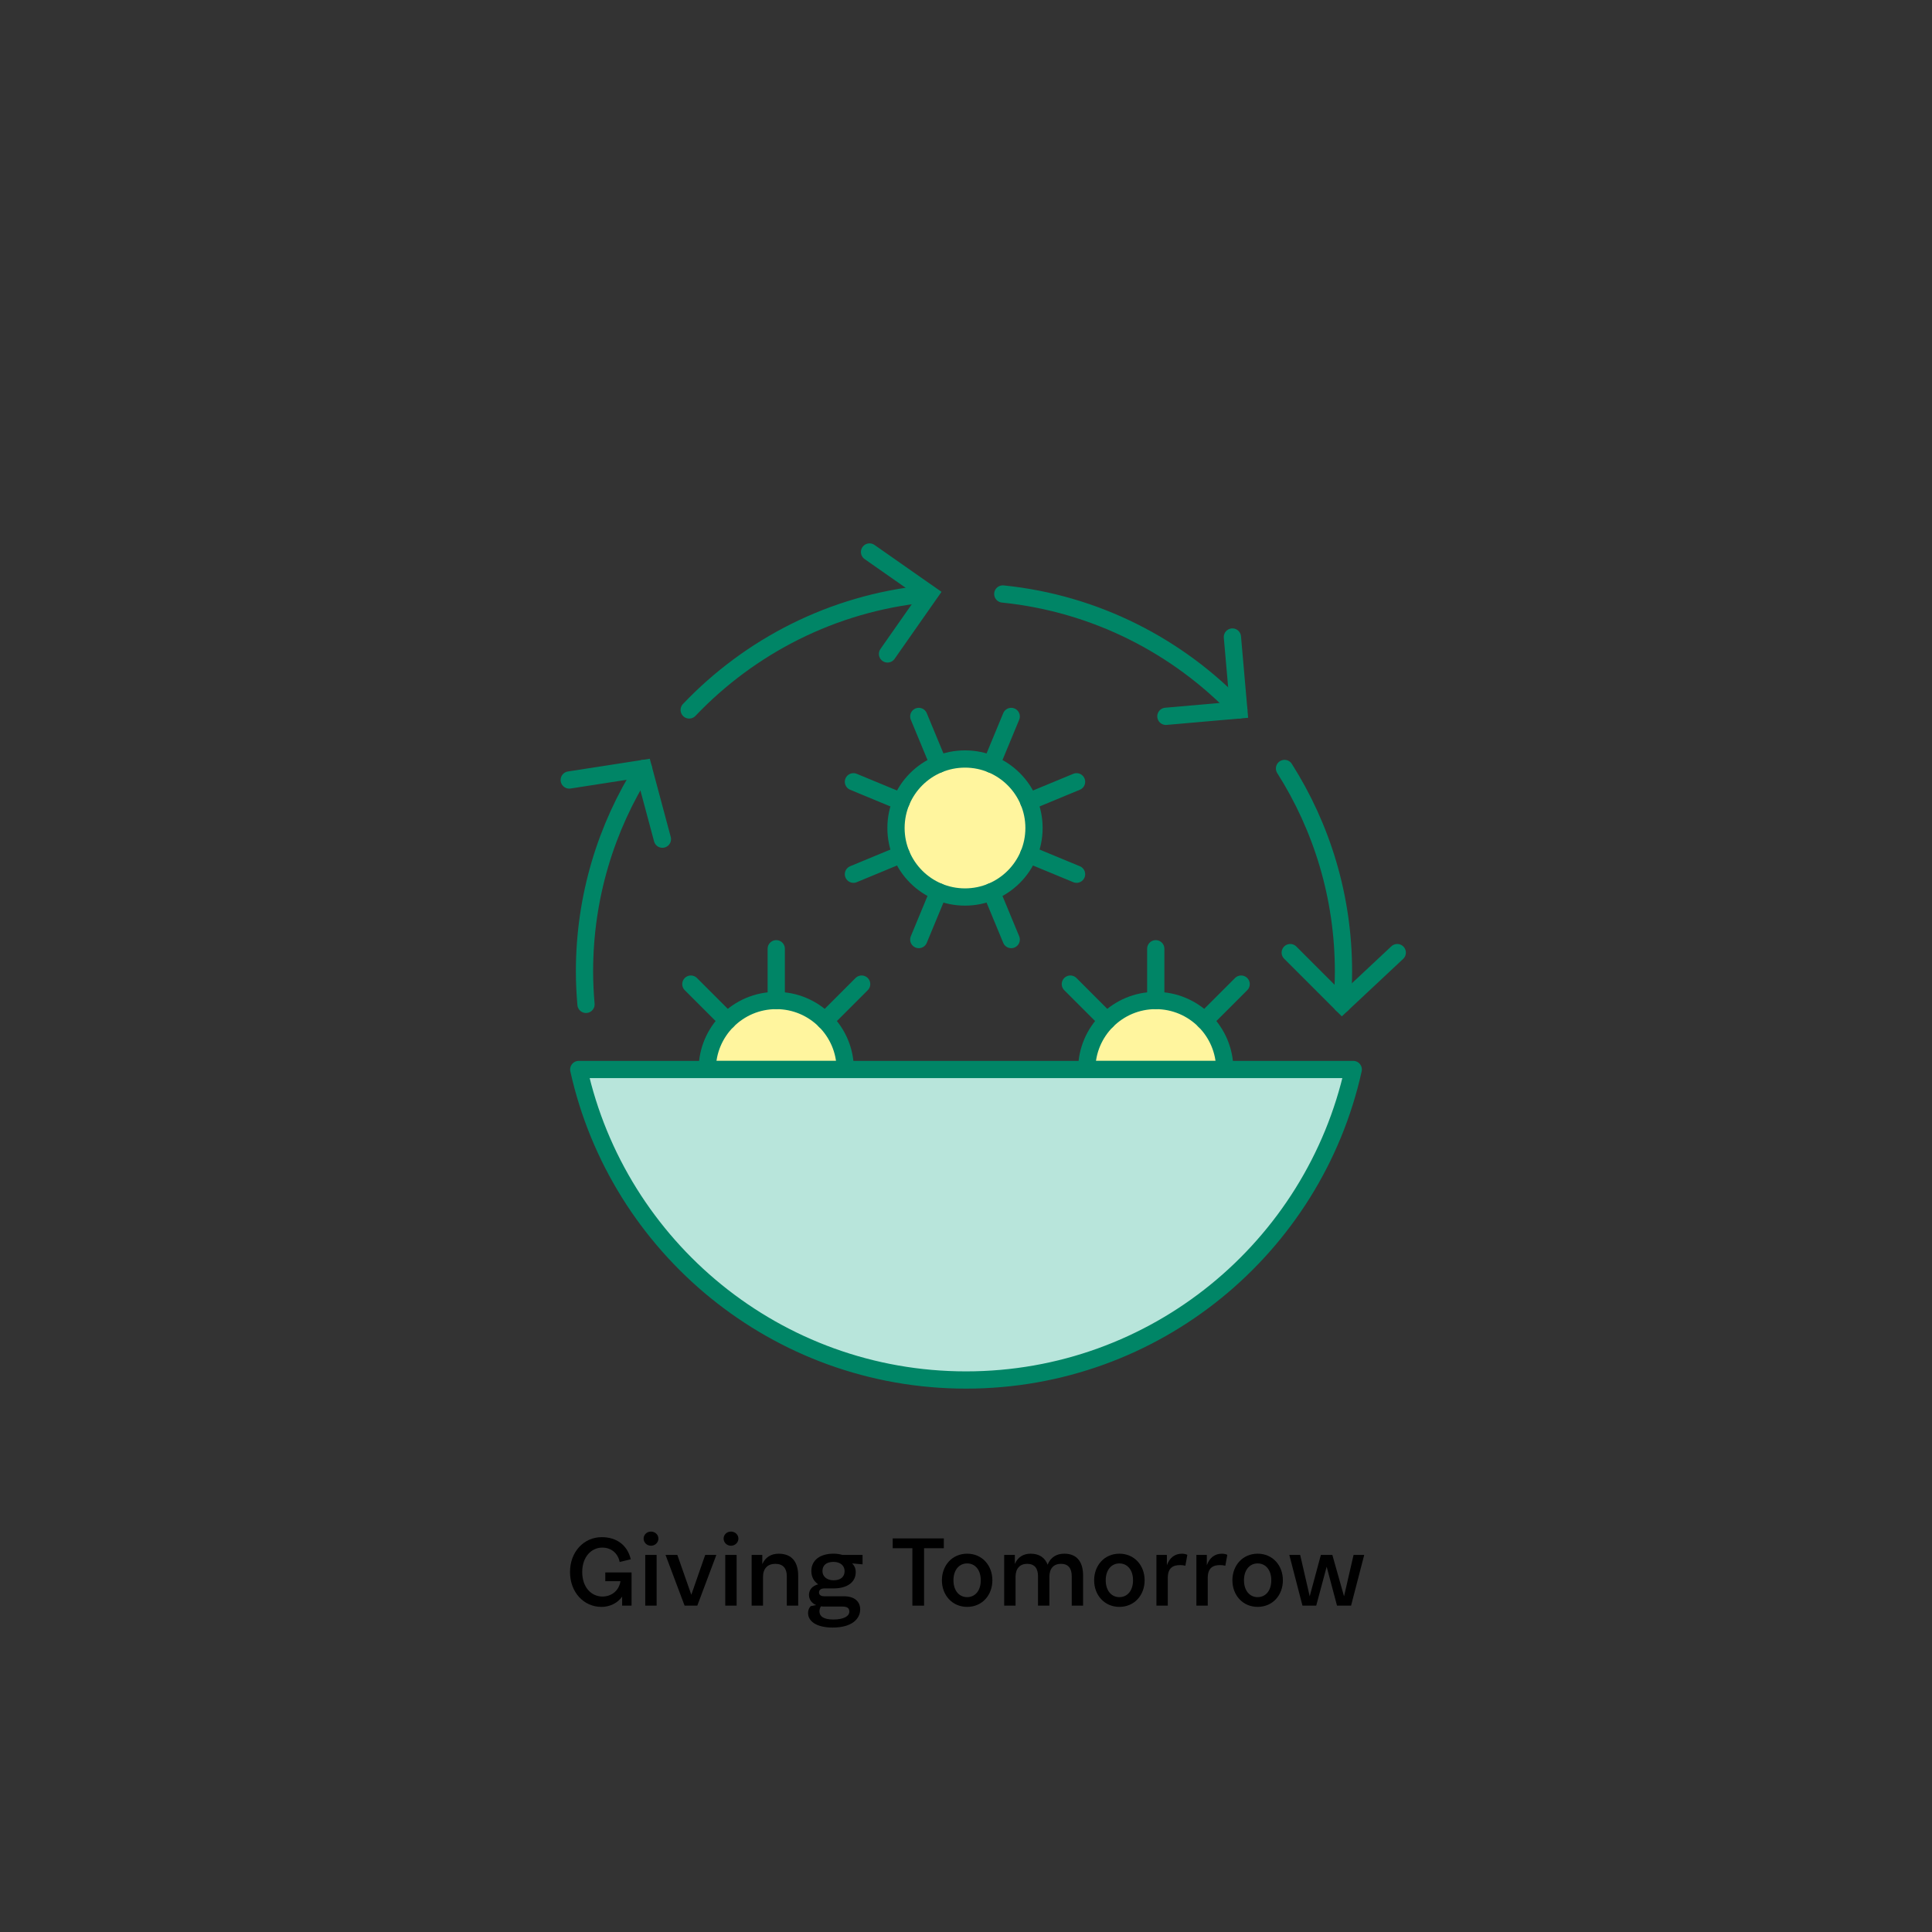 <?xml version="1.0" encoding="UTF-8"?>
<svg xmlns="http://www.w3.org/2000/svg" id="Layer_1" data-name="Layer 1" viewBox="0 0 112 112">
  <rect x="0" y="0" width="112" height="112" fill="#333333" stroke="none"/>
  <defs>
    <style>
      .cls-1 {
        fill: #fff59e;
      }

      .cls-1, .cls-2 {
        stroke-miterlimit: 10;
      }

      .cls-1, .cls-2, .cls-3 {
        stroke: #008566;
        stroke-linecap: round;
      }

      .cls-4 {
        fill: #000;
        stroke-width: 0px;
      }

      .cls-2 {
        fill: none;
      }

      .cls-3 {
        fill: #b8e5db;
        stroke-linejoin: round;
      }
    </style>
  </defs>
  <g>
    <g>
      <circle class="cls-1" cx="55.942" cy="48" r="4"></circle>
      <line class="cls-1" x1="53.263" y1="41.533" x2="54.411" y2="44.304"></line>
      <line class="cls-1" x1="57.473" y1="51.696" x2="58.621" y2="54.467"></line>
      <line class="cls-1" x1="62.409" y1="45.321" x2="59.637" y2="46.469"></line>
      <line class="cls-1" x1="52.246" y1="49.531" x2="49.475" y2="50.679"></line>
      <line class="cls-1" x1="58.621" y1="41.533" x2="57.473" y2="44.304"></line>
      <line class="cls-1" x1="54.411" y1="51.696" x2="53.263" y2="54.467"></line>
      <line class="cls-1" x1="62.409" y1="50.679" x2="59.637" y2="49.531"></line>
      <line class="cls-1" x1="52.246" y1="46.469" x2="49.475" y2="45.321"></line>
    </g>
    <g>
      <path class="cls-1" d="M49,62h-8c0-2.209,1.791-4,4-4s4,1.791,4,4Z"></path>
      <line class="cls-1" x1="45" y1="55" x2="45" y2="58"></line>
      <line class="cls-1" x1="49.95" y1="57.05" x2="47.828" y2="59.172"></line>
      <line class="cls-1" x1="42.172" y1="59.172" x2="40.05" y2="57.05"></line>
    </g>
    <g>
      <path class="cls-1" d="M71,62h-8c0-2.209,1.791-4,4-4s4,1.791,4,4Z"></path>
      <line class="cls-1" x1="67" y1="55" x2="67" y2="58"></line>
      <line class="cls-1" x1="71.95" y1="57.05" x2="69.828" y2="59.172"></line>
      <line class="cls-1" x1="64.172" y1="59.172" x2="62.05" y2="57.05"></line>
    </g>
    <g>
      <g>
        <polyline class="cls-2" points="67.588 41.526 71.814 41.156 71.444 36.929"></polyline>
        <path class="cls-2" d="M71.814,41.156c-3.522-3.699-8.314-6.177-13.681-6.722"></path>
      </g>
      <g>
        <polyline class="cls-2" points="74.796 55.224 77.796 58.224 81 55.224"></polyline>
        <path class="cls-2" d="M77.796,58.224c.054-.628.087-1.262.087-1.904,0-4.331-1.257-8.367-3.418-11.771"></path>
      </g>
      <g>
        <polyline class="cls-2" points="38.4 48.647 37.302 44.549 33 45.217"></polyline>
        <path class="cls-2" d="M37.302,44.549c-2.161,3.405-3.418,7.44-3.418,11.771,0,.642.033,1.276.087,1.904"></path>
      </g>
      <g>
        <polyline class="cls-2" points="51.45 37.909 53.884 34.433 50.408 32"></polyline>
        <path class="cls-2" d="M53.635,34.434c-5.367.545-10.159,3.023-13.681,6.722"></path>
      </g>
    </g>
    <path class="cls-3" d="M33.551,62c2.284,10.297,11.464,18,22.449,18s20.165-7.703,22.449-18h-44.897Z"></path>
  </g>
  <g>
    <path class="cls-4" d="M36.066,92.559c-.281.39-.726.594-1.199.594-1.025,0-1.823-.846-1.823-2.021s.804-2.021,1.841-2.021c.864,0,1.493.468,1.68,1.283l-.642.156c-.096-.492-.474-.834-1.008-.834-.63,0-1.163.534-1.163,1.415s.521,1.422,1.175,1.422c.475,0,.942-.288,1.044-.888h-.882v-.51h1.523v1.925h-.546v-.521Z"></path>
    <path class="cls-4" d="M37.311,89.194c0-.228.191-.407.426-.407.239,0,.432.18.432.407s-.192.414-.432.414c-.234,0-.426-.187-.426-.414ZM38.065,93.08h-.659v-2.938h.659v2.938Z"></path>
    <path class="cls-4" d="M38.582,90.142h.684l.81,2.309.804-2.309h.647l-1.104,2.938h-.737l-1.104-2.938Z"></path>
    <path class="cls-4" d="M41.948,89.194c0-.228.191-.407.426-.407.239,0,.432.18.432.407s-.192.414-.432.414c-.234,0-.426-.187-.426-.414ZM42.703,93.08h-.659v-2.938h.659v2.938Z"></path>
    <path class="cls-4" d="M44.233,93.08h-.66v-2.938h.618v.534c.18-.408.521-.606.947-.606.821,0,1.134.546,1.134,1.277v1.733h-.66v-1.703c0-.456-.216-.72-.665-.72s-.714.276-.714.75v1.673Z"></path>
    <path class="cls-4" d="M48.295,94.352c-1.02,0-1.451-.396-1.451-.846,0-.15.054-.288.15-.396l.317-.061c-.264-.113-.414-.336-.414-.594,0-.275.174-.516.534-.611-.252-.174-.396-.432-.396-.768,0-.642.521-1.008,1.283-1.008.191,0,.359.024.516.072h1.169v.546l-.605-.054c.144.144.21.306.21.503,0,.594-.498.948-1.289.948h-.534c-.21,0-.306.102-.306.233s.096.222.306.222h1.134c.617,0,.947.3.947.762,0,.558-.498,1.05-1.571,1.05ZM49.236,93.422c0-.204-.126-.288-.413-.288h-1.074c-.054,0-.107-.006-.161-.012-.055.096-.084.191-.084.288,0,.281.228.474.803.474.612,0,.93-.192.93-.462ZM47.678,91.077c0,.312.258.534.642.534.42,0,.642-.204.642-.534,0-.317-.252-.533-.642-.533-.414,0-.642.197-.642.533Z"></path>
    <path class="cls-4" d="M53.569,89.752v3.328h-.678v-3.328h-1.14v-.569h2.963v.569h-1.146Z"></path>
    <path class="cls-4" d="M54.603,91.611c0-.858.593-1.542,1.463-1.542.875,0,1.463.684,1.463,1.542s-.588,1.541-1.463,1.541c-.87,0-1.463-.684-1.463-1.541ZM56.856,91.611c0-.612-.335-.978-.791-.978-.45,0-.792.365-.792.978s.342.977.792.977c.456,0,.791-.365.791-.977Z"></path>
    <path class="cls-4" d="M58.873,93.08h-.659v-2.938h.617v.521c.174-.401.504-.594.912-.594.527,0,.839.246.989.636.174-.432.521-.636.966-.636.791,0,1.091.546,1.091,1.277v1.733h-.659v-1.703c0-.456-.198-.72-.624-.72s-.672.276-.672.75v1.673h-.659v-1.703c0-.456-.198-.72-.63-.72-.42,0-.672.276-.672.75v1.673Z"></path>
    <path class="cls-4" d="M63.428,91.611c0-.858.594-1.542,1.463-1.542.876,0,1.464.684,1.464,1.542s-.588,1.541-1.464,1.541c-.869,0-1.463-.684-1.463-1.541ZM65.683,91.611c0-.612-.336-.978-.792-.978-.449,0-.791.365-.791.978s.342.977.791.977c.456,0,.792-.365.792-.977Z"></path>
    <path class="cls-4" d="M67.699,93.08h-.66v-2.938h.606v.6c.155-.449.474-.672.869-.672.132,0,.24.024.317.066l-.113.63c-.103-.024-.204-.036-.3-.036-.408,0-.72.149-.72.743v1.607Z"></path>
    <path class="cls-4" d="M70.015,93.08h-.659v-2.938h.605v.6c.156-.449.474-.672.869-.672.133,0,.24.024.318.066l-.114.63c-.102-.024-.204-.036-.3-.036-.407,0-.72.149-.72.743v1.607Z"></path>
    <path class="cls-4" d="M71.443,91.611c0-.858.594-1.542,1.463-1.542.876,0,1.464.684,1.464,1.542s-.588,1.541-1.464,1.541c-.869,0-1.463-.684-1.463-1.541ZM73.698,91.611c0-.612-.336-.978-.792-.978-.449,0-.791.365-.791.978s.342.977.791.977c.456,0,.792-.365.792-.977Z"></path>
    <path class="cls-4" d="M74.743,90.142h.63l.552,2.398.647-2.398h.666l.677,2.398.552-2.398h.618l-.762,2.938h-.815l-.6-2.255-.605,2.255h-.798l-.762-2.938Z"></path>
  </g>
</svg>
